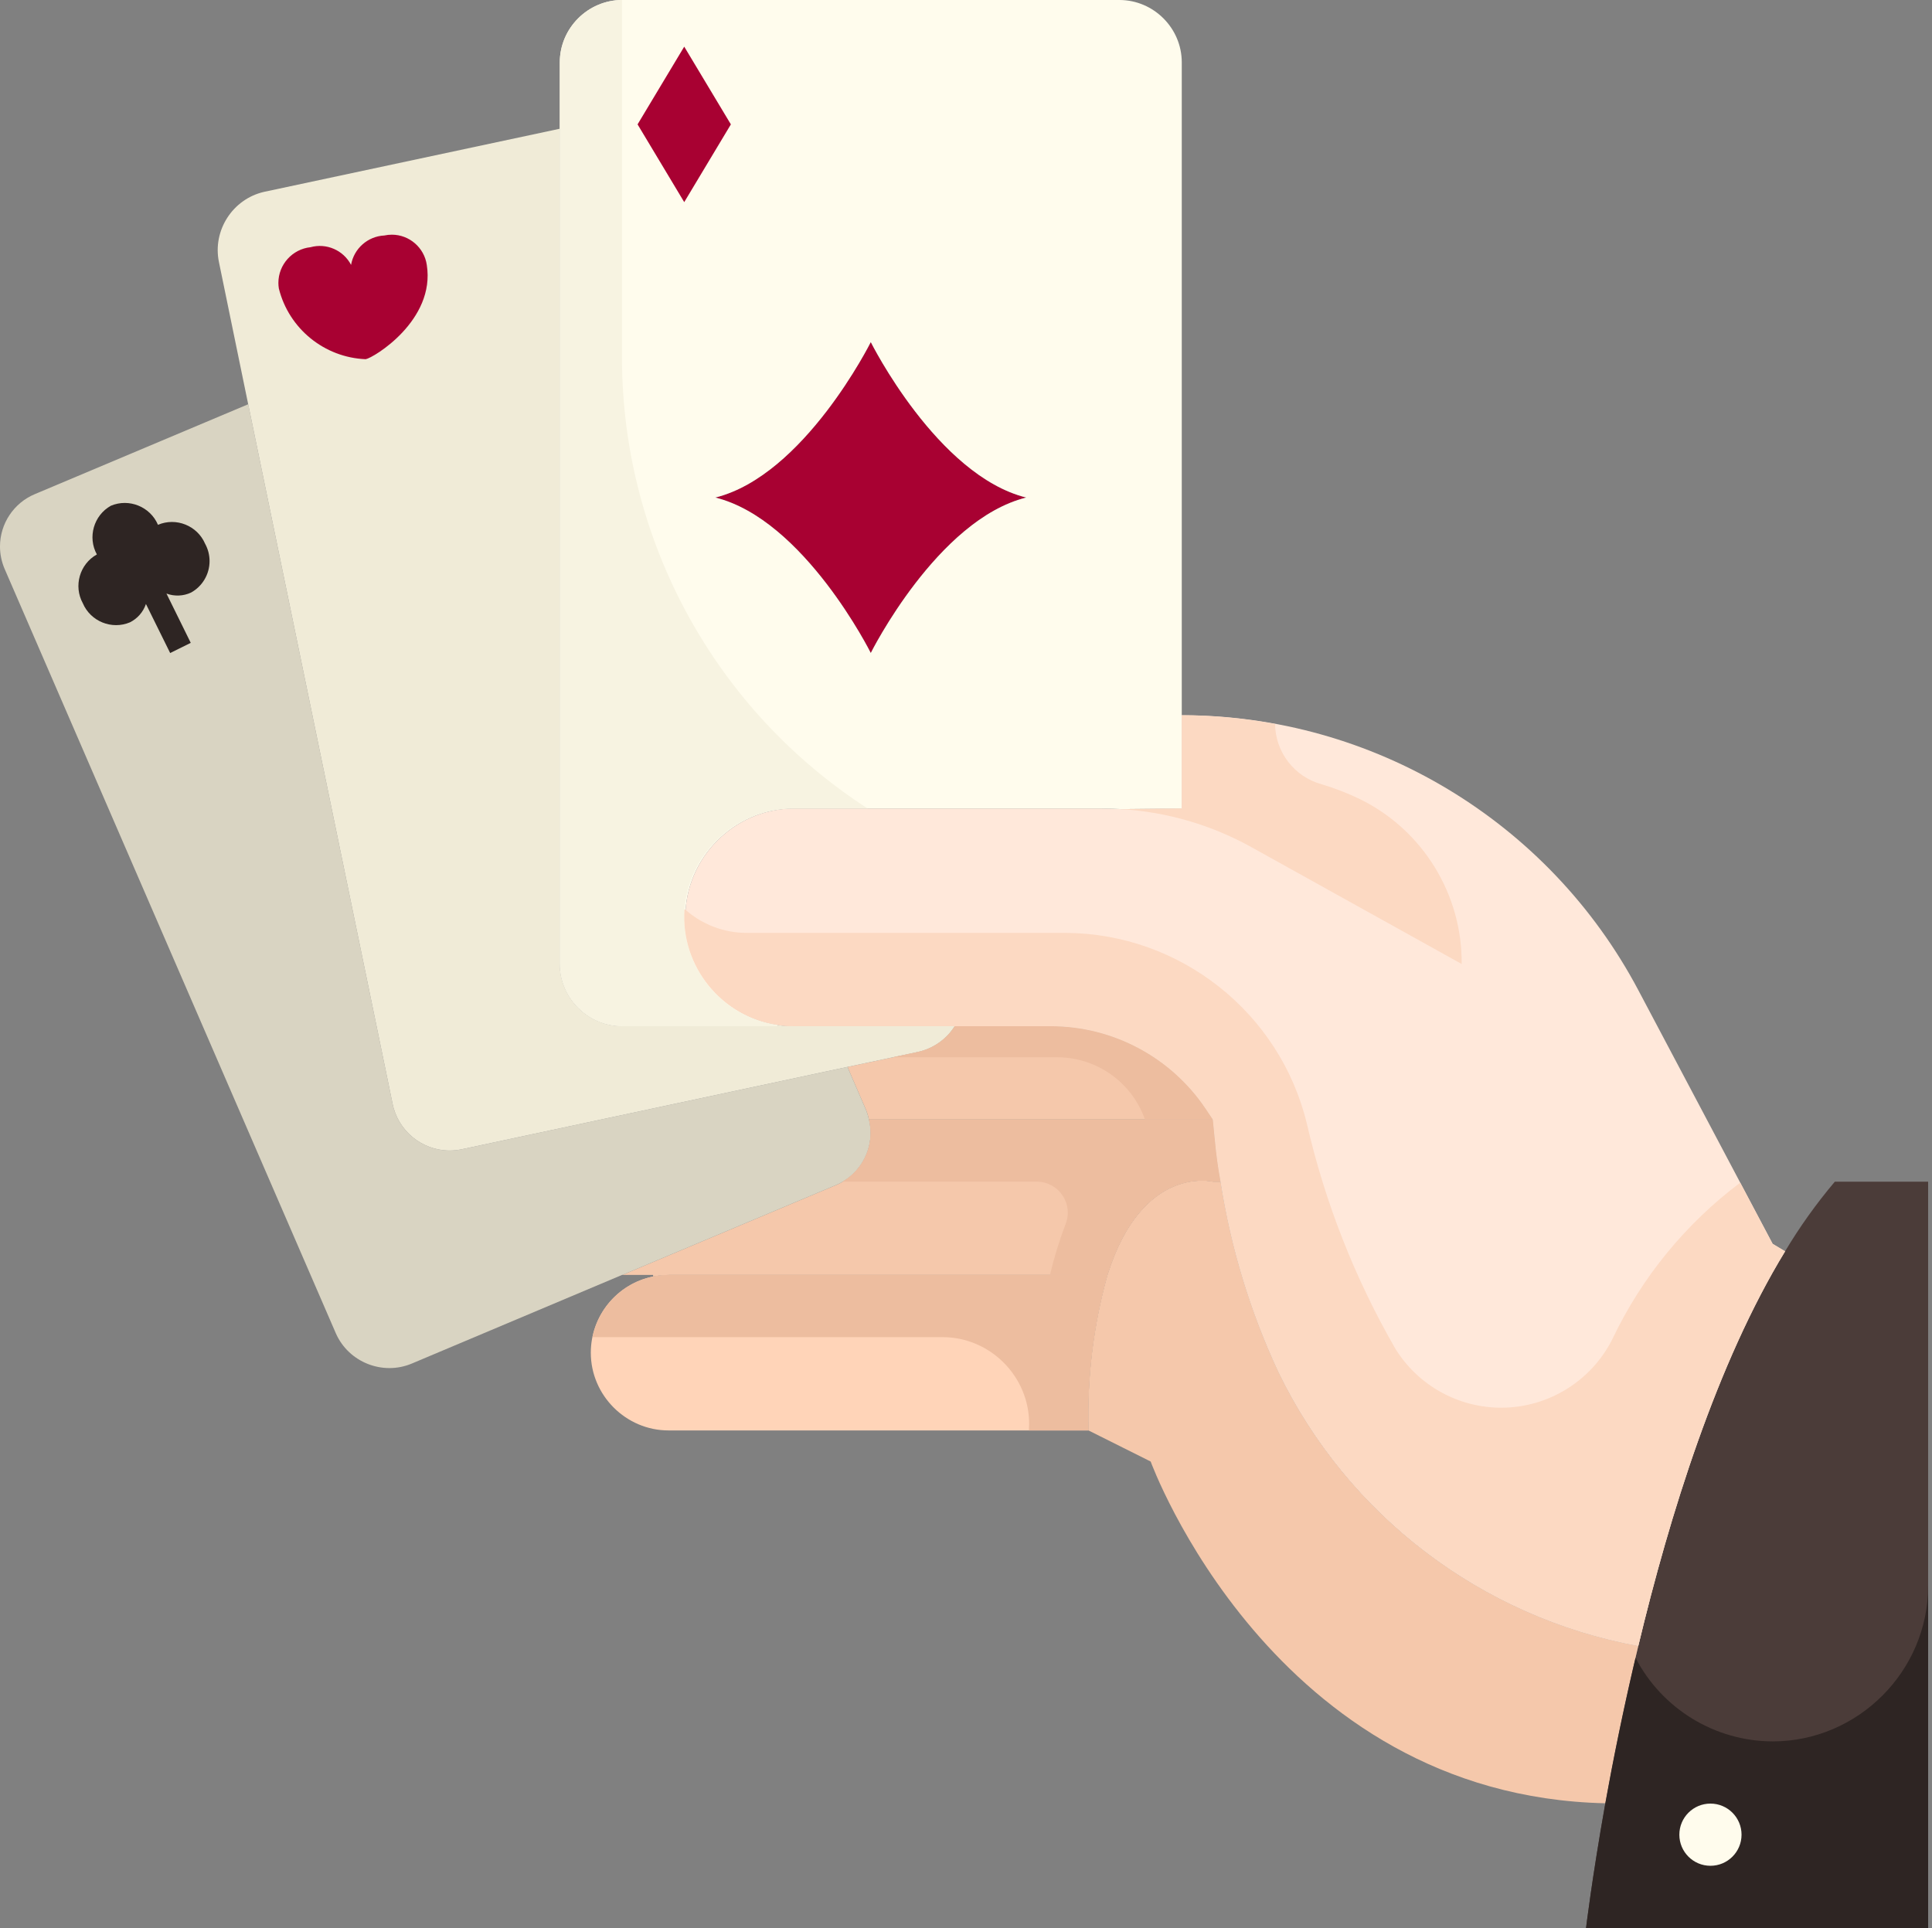 <?xml version="1.0" encoding="UTF-8" standalone="no"?>
<!DOCTYPE svg PUBLIC "-//W3C//DTD SVG 1.1//EN" "http://www.w3.org/Graphics/SVG/1.1/DTD/svg11.dtd">
<svg width="100%" height="100%" viewBox="0 0 497 496" version="1.1" xmlns="http://www.w3.org/2000/svg" xmlns:xlink="http://www.w3.org/1999/xlink" xml:space="preserve" xmlns:serif="http://www.serif.com/" style="fill-rule:evenodd;clip-rule:evenodd;stroke-linejoin:round;stroke-miterlimit:2;">
    <rect x="0" y="0" width="497" height="496" fill="#808080" stroke="none"/>
    <g transform="matrix(1,0,0,1,-7.994,-8)">
        <g transform="matrix(8,0,0,8,0,0)">
            <path d="M52.62,58.99C52.88,57.54 53.23,55.8 53.68,53.93C54.69,49.71 56.21,44.83 58.4,41.24C58.871,40.451 59.407,39.702 60,39L63,39L63,63L52,63C52,63 52.19,61.41 52.62,58.99Z" style="fill:rgb(75,60,57);fill-rule:nonzero;"/>
        </g>
        <g transform="matrix(8,0,0,8,0,0)">
            <path d="M22.5,42L36.61,42C36.156,43.626 35.951,45.312 36,47L22.5,47C22.499,47 22.498,47 22.497,47C21.126,47 19.997,45.871 19.997,44.5C19.997,43.316 20.839,42.286 22,42.05C22.165,42.018 22.332,42.001 22.5,42Z" style="fill:rgb(255,212,184);fill-rule:nonzero;"/>
        </g>
        <g transform="matrix(8,0,0,8,0,0)">
            <path d="M36.61,42L22.5,42C22.332,42.001 22.165,42.018 22,42.05L22,42L21.01,42L27.88,39.11C28.703,38.767 29.156,37.865 28.94,37L40,37L40.07,37.7C40.11,38.14 40.17,38.57 40.25,39L40,39C40,39 37.73,38.43 36.61,42Z" style="fill:rgb(245,200,171);fill-rule:nonzero;"/>
            <path d="M39.78,36.67L40,37L28.94,37C28.919,36.897 28.889,36.797 28.85,36.7L28.25,35.31L30.51,34.83C31.002,34.724 31.431,34.425 31.7,34L34.79,34C36.794,33.998 38.67,35.002 39.78,36.67Z" style="fill:rgb(245,200,171);fill-rule:nonzero;"/>
            <path d="M36.61,42C37.73,38.43 40,39 40,39L40.25,39C40.578,41.118 41.204,43.178 42.11,45.12C44.339,49.73 48.643,53.007 53.68,53.93C53.23,55.8 52.88,57.54 52.62,58.99C41.91,58.75 38,48 38,48L36,47C35.951,45.312 36.156,43.626 36.61,42Z" style="fill:rgb(245,200,171);fill-rule:nonzero;"/>
        </g>
        <g transform="matrix(8,0,0,8,0,0)">
            <path d="M40.25,39C40.17,38.57 40.11,38.14 40.07,37.7L40,37L39.78,36.67C38.67,35.002 36.794,33.998 34.79,34L26.5,34C26.336,34.002 26.172,33.989 26.01,33.96C24.307,33.701 23.036,32.222 23.036,30.5C23.036,28.594 24.594,27.02 26.5,27L36.41,27C36.62,27 36.83,27.01 37.05,27.02L39,27L39,24C45.144,24.001 50.805,27.41 53.68,32.84L58,41L58.4,41.24C56.21,44.83 54.69,49.71 53.68,53.93C48.643,53.007 44.339,49.73 42.11,45.12C41.204,43.178 40.578,41.118 40.25,39Z" style="fill:rgb(255,232,218);fill-rule:nonzero;"/>
        </g>
        <g transform="matrix(8,0,0,8,0,0)">
            <path d="M29,12C29,12 31.14,16.29 34,17C31.14,17.71 29,22 29,22C29,22 26.86,17.71 24,17C26.86,16.29 29,12 29,12Z" style="fill:rgb(168,1,50);fill-rule:nonzero;"/>
        </g>
        <g transform="matrix(8,0,0,8,0,0)">
            <path d="M28.85,36.7C28.889,36.797 28.919,36.897 28.94,37C29.156,37.865 28.703,38.767 27.88,39.11L21.01,42L21,42L14.24,44.85C13.304,45.243 12.21,44.808 11.8,43.88L1.15,19.3C1.051,19.071 0.999,18.824 0.999,18.574C0.999,17.839 1.442,17.173 2.12,16.89L8.98,14L13.62,36.48C13.789,37.358 14.564,37.999 15.458,37.999C15.587,37.999 15.715,37.986 15.84,37.96L28.25,35.31L28.85,36.7Z" style="fill:rgb(217,212,194);fill-rule:nonzero;"/>
        </g>
        <g transform="matrix(8,0,0,8,0,0)">
            <path d="M28.25,35.31L15.84,37.96C15.715,37.986 15.587,37.999 15.458,37.999C14.564,37.999 13.789,37.358 13.62,36.48L8.98,14L8.04,9.43C7.828,8.414 8.478,7.401 9.49,7.17L19,5.14L19,32C19.003,33.096 19.904,33.997 21,34L26,34L26.01,33.96C26.172,33.989 26.336,34.002 26.5,34L31.7,34C31.431,34.425 31.002,34.724 30.51,34.83L28.25,35.31Z" style="fill:rgb(240,235,215);fill-rule:nonzero;"/>
        </g>
        <g transform="matrix(8,0,0,8,0,0)">
            <path d="M26,34L21,34C19.904,33.997 19.003,33.096 19,32L19,3C19.003,1.904 19.904,1.003 21,1L37,1C38.096,1.003 38.997,1.904 39,3L39,27L37.05,27.02C36.83,27.01 36.62,27 36.41,27L26.5,27C24.594,27.02 23.036,28.594 23.036,30.5C23.036,32.222 24.307,33.701 26.01,33.96L26,34ZM34,17C31.14,16.29 29,12 29,12C29,12 26.86,16.29 24,17C26.86,17.71 29,22 29,22C29,22 31.14,17.71 34,17Z" style="fill:rgb(255,252,237);fill-rule:nonzero;"/>
        </g>
        <g transform="matrix(8,0,0,8,0,0)">
            <path d="M24.03,28.03C23.371,28.685 23,29.576 23,30.505C23,32.239 24.293,33.722 26.01,33.96L26,34L21,34C19.904,33.997 19.003,33.096 19,32L19,3C19.003,1.904 19.904,1.003 21,1L21,12.58C21.027,18.407 24.004,23.841 28.9,27L26.5,27C25.572,26.998 24.682,27.37 24.03,28.03Z" style="fill:rgb(247,243,225);fill-rule:nonzero;"/>
        </g>
        <g transform="matrix(8,0,0,8,0,0)">
            <path d="M48,32C48.021,29.771 46.764,27.716 44.77,26.719C44.359,26.517 43.932,26.35 43.493,26.219C42.621,25.981 42.009,25.186 42,24.282C41.011,24.097 40.006,24.003 39,24L39,27L37.05,27.02C38.532,27.111 39.975,27.534 41.27,28.26L48,32Z" style="fill:rgb(252,217,194);fill-rule:nonzero;"/>
        </g>
        <g transform="matrix(8,0,0,8,0,0)">
            <path d="M58,57C56.147,56.995 54.444,55.957 53.591,54.312C53.186,56.035 52.862,57.641 52.62,58.99C52.19,61.41 52,63 52,63L63,63L63,52C63,54.743 60.743,57 58,57Z" style="fill:rgb(46,37,35);fill-rule:nonzero;"/>
        </g>
        <g transform="matrix(8,0,0,8,0,0)">
            <circle cx="56" cy="60" r="1" style="fill:rgb(255,252,237);"/>
        </g>
        <g transform="matrix(8,0,0,8,0,0)">
            <path d="M39.78,36.67C38.67,35.002 36.794,33.998 34.79,34L31.7,34C31.431,34.425 31.002,34.724 30.51,34.83L29.71,35L35,35C36.265,35.002 37.397,35.807 37.816,37L40,37L39.78,36.67Z" style="fill:rgb(237,189,159);fill-rule:nonzero;"/>
        </g>
        <g transform="matrix(8,0,0,8,0,0)">
            <path d="M36.61,42L22.5,42C22.332,42.001 22.165,42.018 22,42.05C21.018,42.247 20.247,43.018 20.05,44L31.316,44C32.84,44.004 34.092,45.26 34.092,46.784C34.092,46.845 34.09,46.905 34.086,46.966L34.086,47L36,47C35.951,45.312 36.156,43.626 36.61,42Z" style="fill:rgb(237,189,159);fill-rule:nonzero;"/>
        </g>
        <g transform="matrix(8,0,0,8,0,0)">
            <path d="M40.07,37.7L40,37L28.94,37C29.132,37.78 28.784,38.599 28.088,39L34.333,39C34.336,39 34.338,39 34.341,39C34.886,39 35.335,39.449 35.335,39.994C35.335,40.115 35.313,40.234 35.27,40.347C35.064,40.886 34.894,41.438 34.762,42L36.61,42C37.73,38.43 40,39 40,39L40.25,39C40.17,38.57 40.11,38.14 40.07,37.7Z" style="fill:rgb(237,189,159);fill-rule:nonzero;"/>
        </g>
        <g transform="matrix(8,0,0,8,0,0)">
            <path d="M56.958,39.032C55.2,40.353 53.789,42.08 52.845,44.066C52.167,45.415 50.781,46.269 49.271,46.269C47.887,46.269 46.597,45.551 45.869,44.373C44.568,42.115 43.608,39.677 43.023,37.138C42.161,33.562 38.943,31.016 35.264,31L25,31C24.272,30.998 23.569,30.728 23.026,30.243L23.009,30.25C22.881,32.072 24.2,33.704 26.009,33.96C26.171,33.989 26.335,34.002 26.499,34L34.791,34C36.793,34.001 38.668,35.004 39.779,36.67L40,37L40.07,37.7C40.11,38.14 40.17,38.57 40.25,39C40.578,41.118 41.204,43.178 42.11,45.12C44.339,49.73 48.643,53.007 53.68,53.93C54.69,49.71 56.21,44.83 58.4,41.24L58,41L56.958,39.032Z" style="fill:rgb(252,217,194);fill-rule:nonzero;"/>
        </g>
        <g transform="matrix(8,0,0,8,0,0)">
            <path d="M10.983,8.95C10.4,9.011 9.951,9.509 9.951,10.096C9.951,10.157 9.956,10.218 9.966,10.278C10.287,11.568 11.429,12.498 12.758,12.551C13.008,12.511 15.005,11.301 14.723,9.52C14.643,8.964 14.161,8.547 13.6,8.547C13.518,8.547 13.437,8.556 13.357,8.573C12.825,8.599 12.379,8.993 12.288,9.518C12.042,9.046 11.496,8.808 10.983,8.95Z" style="fill:rgb(168,1,50);fill-rule:nonzero;"/>
        </g>
        <g transform="matrix(8,0,0,8,0,0)">
            <path d="M7.593,18.483C7.343,17.902 6.661,17.629 6.079,17.877C5.831,17.294 5.148,17.017 4.564,17.264C4.013,17.572 3.81,18.277 4.114,18.83C3.561,19.138 3.357,19.845 3.663,20.4C3.911,20.983 4.594,21.26 5.178,21.013C5.42,20.892 5.605,20.68 5.692,20.423L6.471,22L7.133,21.673L6.352,20.088C6.609,20.183 6.894,20.172 7.142,20.056C7.51,19.853 7.738,19.464 7.738,19.044C7.738,18.848 7.688,18.655 7.593,18.483Z" style="fill:rgb(46,37,35);fill-rule:nonzero;"/>
        </g>
        <g transform="matrix(8,0,0,8,0,0)">
            <path d="M23.001,2.5L24.501,5L23.001,7.5L21.501,5L23.001,2.5Z" style="fill:rgb(168,1,50);fill-rule:nonzero;"/>
        </g>
    </g>
</svg>
